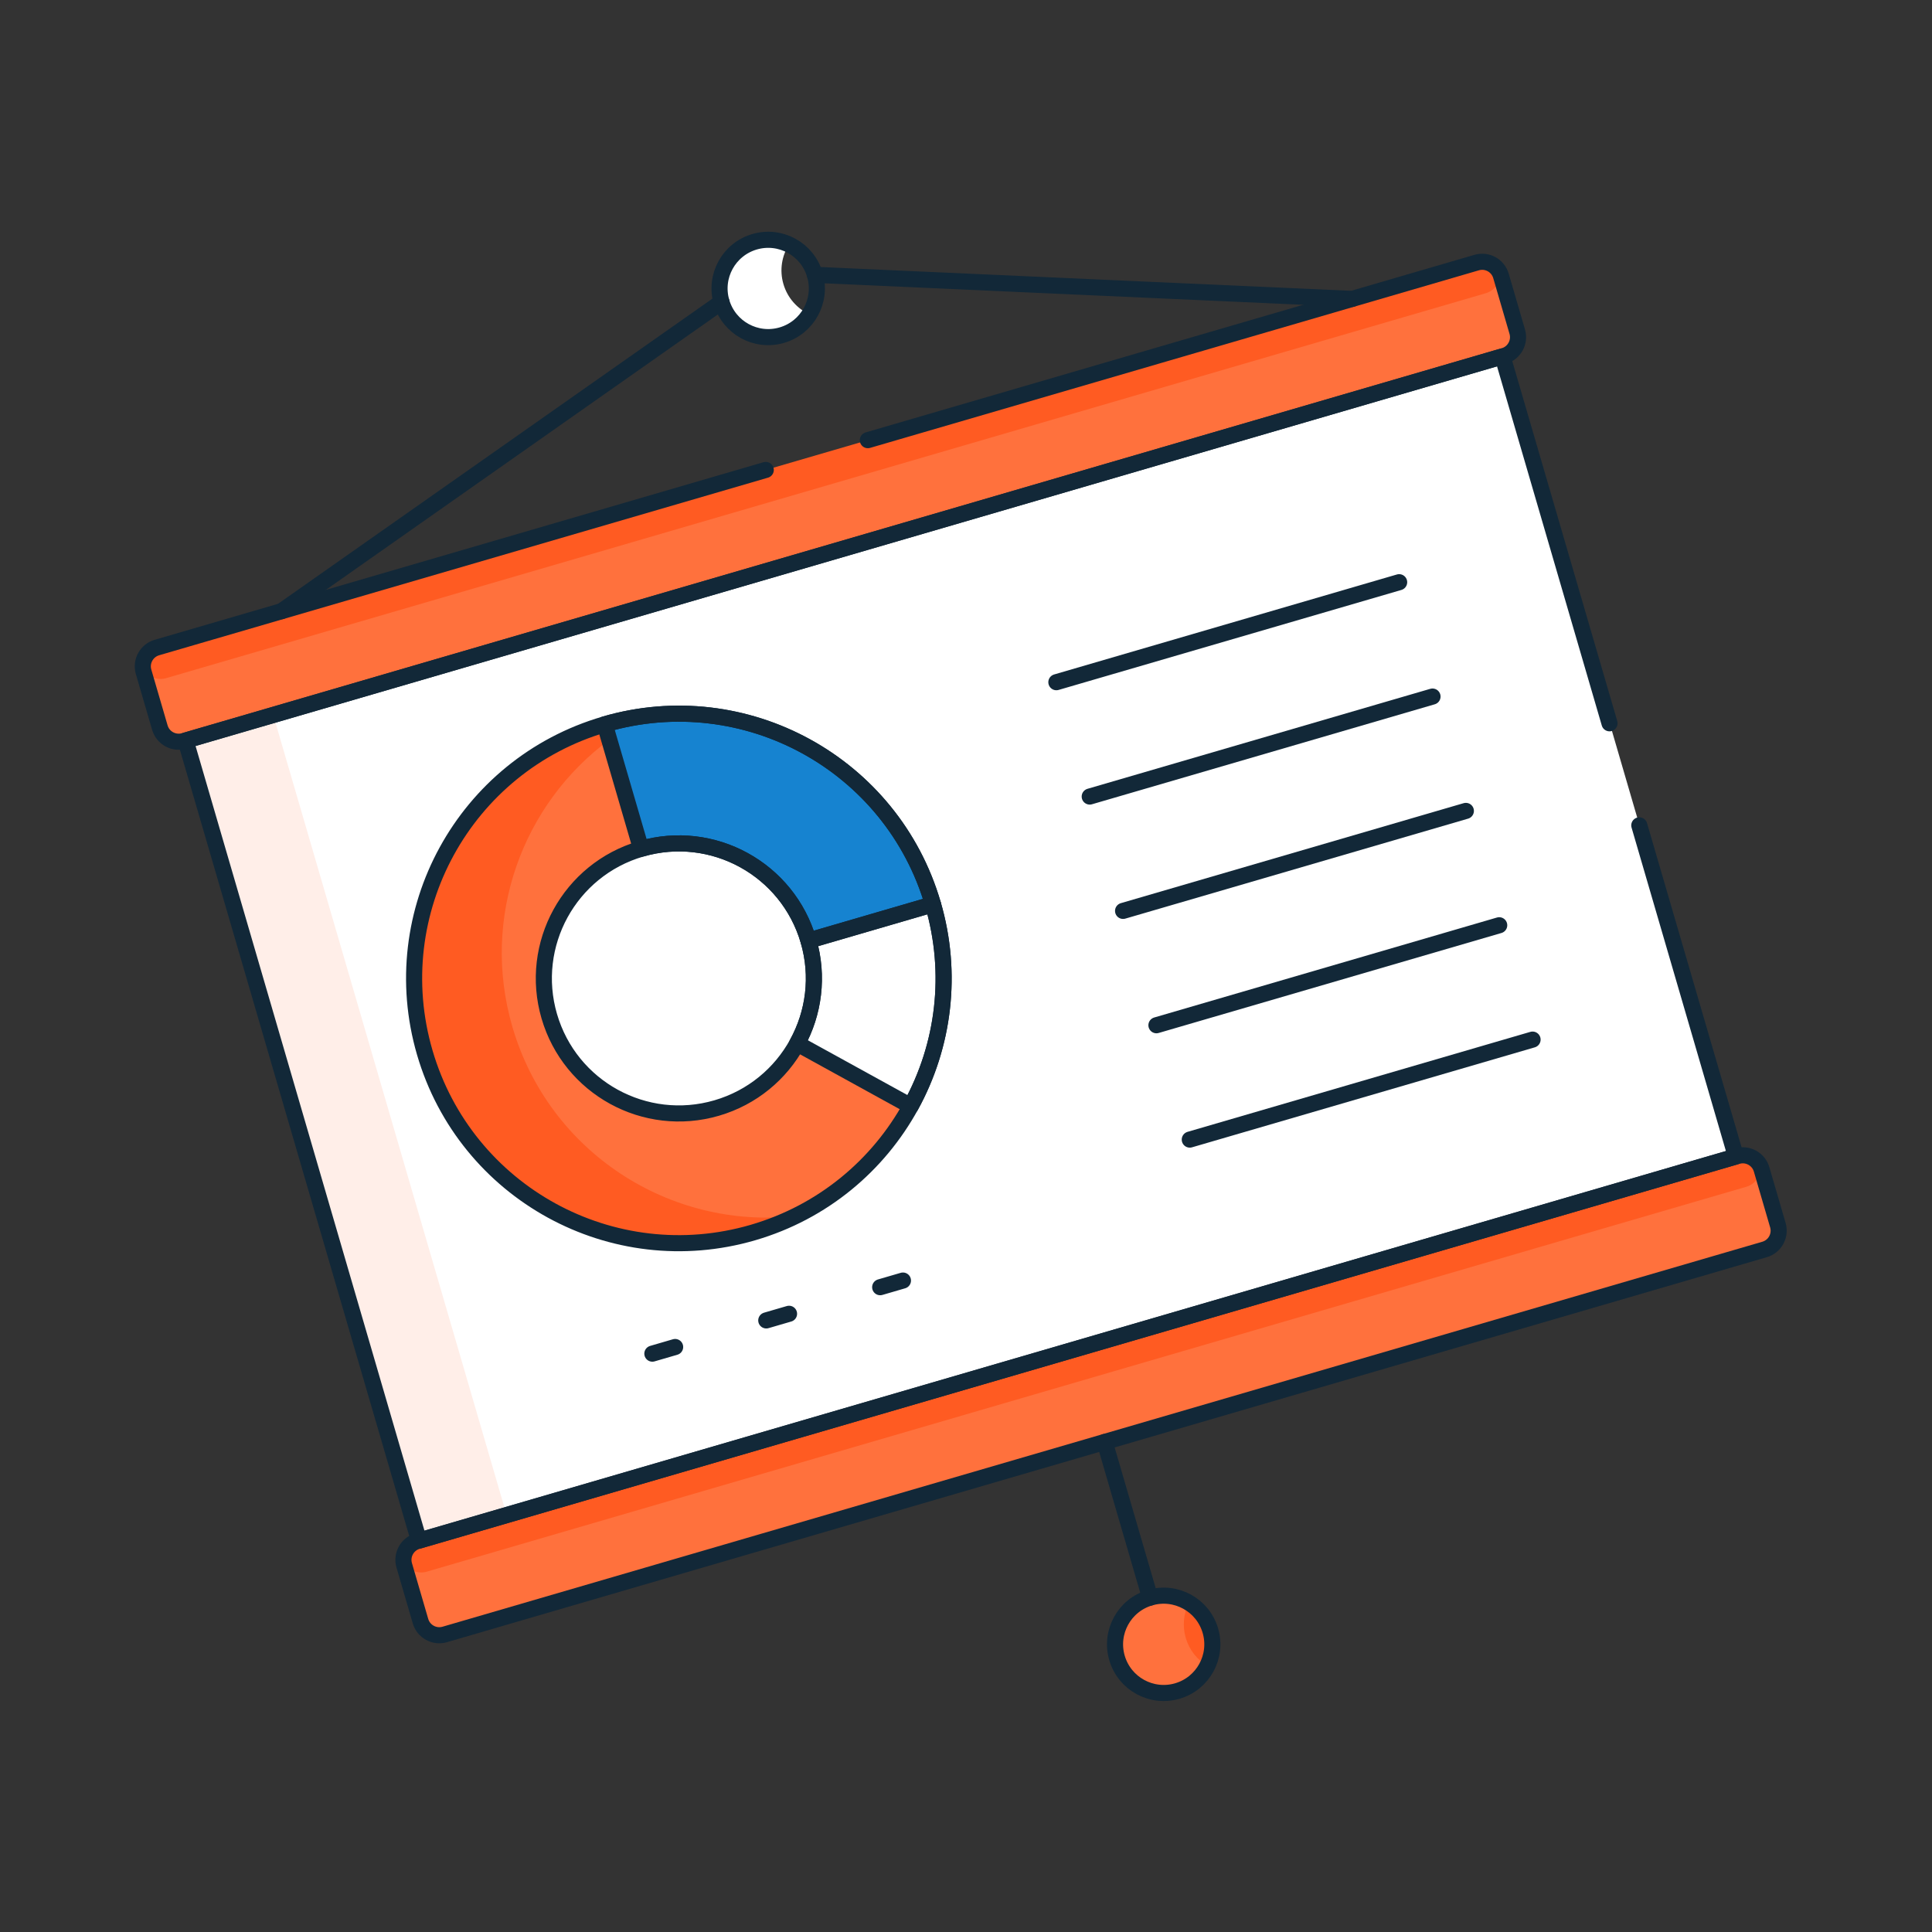 <svg width="480" height="480" viewBox="0 0 480 480" fill="none" xmlns="http://www.w3.org/2000/svg">
<rect x="0" y="0" width="480" height="480" fill="#333333" stroke="none"/>
<g clip-path="url(#clip0_85_92)">
<path d="M105.54 387.564L432.724 292.127L372 83.946L44.815 179.383L105.54 387.564Z" fill="white"/>
<path d="M105.54 387.564L127.276 381.224L66.551 173.042L44.815 179.383L105.54 387.564Z" fill="#FFEEE8"/>
<mask id="mask0_85_92" style="mask-type:luminance" maskUnits="userSpaceOnUse" x="0" y="0" width="480" height="480">
<path d="M0.406 108.721L371.365 0.516L479.57 371.474L108.611 479.679L0.406 108.721Z" fill="white"/>
</mask>
<g mask="url(#mask0_85_92)">
<path d="M277.56 411.9C275.691 405.492 279.37 398.782 285.778 396.913C292.185 395.044 298.895 398.724 300.764 405.131C302.633 411.539 298.954 418.249 292.547 420.118C286.138 421.987 279.429 418.308 277.56 411.9Z" fill="#FF5B22"/>
<path d="M294.596 406.931C293.71 403.895 294.083 400.797 295.388 398.172C292.598 396.494 289.15 395.93 285.778 396.913C279.37 398.782 275.691 405.492 277.56 411.9C279.429 418.308 286.139 421.987 292.546 420.118C295.918 419.135 298.523 416.805 299.973 413.89C297.461 412.378 295.481 409.966 294.596 406.931Z" fill="#FF713D"/>
<path d="M431.675 287.212L103.781 382.856C101.2 383.609 99.718 386.312 100.471 388.892L104.513 402.751C105.266 405.332 107.969 406.813 110.55 406.06L438.444 310.417C441.025 309.664 442.507 306.962 441.754 304.381L437.712 290.522C436.959 287.942 434.256 286.459 431.675 287.212Z" fill="#FF5B22"/>
<path d="M433.9 294.84L106.006 390.483C103.719 391.15 101.34 390.061 100.303 388.008C100.332 388.303 100.385 388.599 100.471 388.893L104.513 402.751C105.266 405.331 107.969 406.813 110.55 406.061L438.444 310.417C441.025 309.664 442.507 306.961 441.754 304.381L437.712 290.523C437.626 290.229 437.512 289.95 437.378 289.687C437.607 291.975 436.187 294.173 433.9 294.84Z" fill="#FF713D"/>
<path d="M194.636 70.563C193.625 67.099 194.247 63.552 196.035 60.724C193.463 59.516 190.461 59.191 187.518 60.05C181.11 61.919 177.432 68.629 179.301 75.037C181.17 81.444 187.879 85.124 194.287 83.255C197.23 82.397 199.587 80.509 201.105 78.107C198.078 76.684 195.646 74.027 194.636 70.563Z" fill="white"/>
<path d="M366.923 65.221L39.029 160.865C36.448 161.618 34.966 164.321 35.718 166.901L39.761 180.76C40.514 183.341 43.216 184.822 45.797 184.069L373.691 88.426C376.272 87.673 377.754 84.971 377.002 82.39L372.959 68.531C372.207 65.951 369.504 64.469 366.923 65.221Z" fill="#FF5B22"/>
<path d="M369.148 72.849L41.253 168.493C38.967 169.16 36.587 168.07 35.55 166.018C35.58 166.312 35.633 166.608 35.718 166.902L39.761 180.761C40.514 183.341 43.216 184.823 45.797 184.07L373.692 88.426C376.272 87.674 377.754 84.971 377.002 82.391L372.959 68.532C372.874 68.238 372.759 67.96 372.626 67.696C372.855 69.984 371.434 72.182 369.148 72.849Z" fill="#FF713D"/>
<path d="M231.84 224.659L200.906 233.682C203.505 242.593 202.237 251.714 198.089 259.249L226.316 274.789C234.731 259.503 236.772 241.566 231.84 224.659Z" fill="white"/>
<path d="M150.293 179.942L159.316 210.875C177.098 205.688 195.719 215.899 200.906 233.682L231.839 224.659C221.669 189.793 185.16 169.771 150.293 179.942Z" fill="#1683D0"/>
<path d="M198.09 259.247C193.96 266.751 186.973 272.685 178.099 275.273C160.317 280.46 141.696 270.249 136.508 252.466C131.321 234.683 141.533 216.063 159.315 210.876L150.292 179.942C115.425 190.113 95.405 226.622 105.575 261.489C115.745 296.356 152.255 316.377 187.123 306.207C204.518 301.133 218.214 289.499 226.313 274.787L198.089 259.25C198.09 259.249 198.09 259.248 198.09 259.247Z" fill="#FF713D"/>
<path d="M161.433 177.707C157.723 178.124 153.999 178.861 150.292 179.942L151.413 183.784C154.528 181.487 157.877 179.45 161.433 177.707Z" fill="#1683D0"/>
<path d="M127.311 255.149C119.369 227.921 129.839 199.69 151.412 183.784L150.292 179.942C115.425 190.113 95.405 226.623 105.575 261.489C115.745 296.357 152.256 316.378 187.123 306.207C190.829 305.126 194.365 303.744 197.717 302.102C166.527 305.609 136.4 286.31 127.311 255.149Z" fill="#FF5B22"/>
<path d="M431.631 287.225L103.737 382.868C101.156 383.621 99.675 386.325 100.427 388.905L104.47 402.764C105.222 405.344 107.924 406.826 110.506 406.073L438.399 310.429C440.98 309.677 442.462 306.975 441.71 304.394L437.667 290.535C436.915 287.955 434.212 286.472 431.631 287.225Z" stroke="#122838" stroke-width="4" stroke-miterlimit="10" stroke-linecap="round" stroke-linejoin="round"/>
<path d="M277.515 411.913C275.646 405.505 279.325 398.795 285.734 396.926C292.141 395.057 298.851 398.736 300.72 405.144C302.589 411.552 298.91 418.262 292.502 420.131C286.094 422 279.384 418.32 277.515 411.913Z" stroke="#122838" stroke-width="4" stroke-miterlimit="10" stroke-linecap="round" stroke-linejoin="round"/>
<path d="M179.256 75.05C177.387 68.642 181.065 61.932 187.474 60.063C193.882 58.194 200.591 61.873 202.46 68.281C204.329 74.689 200.65 81.399 194.243 83.268C187.834 85.137 181.125 81.457 179.256 75.05Z" stroke="#122838" stroke-width="4" stroke-miterlimit="10" stroke-linecap="round" stroke-linejoin="round"/>
<path d="M285.733 396.926L274.452 358.252" stroke="#122838" stroke-width="4" stroke-miterlimit="10" stroke-linecap="round" stroke-linejoin="round"/>
<path d="M69.948 151.846L179.256 75.05" stroke="#122838" stroke-width="4" stroke-miterlimit="10" stroke-linecap="round" stroke-linejoin="round"/>
<path d="M335.915 74.266L202.461 68.281" stroke="#122838" stroke-width="4" stroke-miterlimit="10" stroke-linecap="round" stroke-linejoin="round"/>
<path d="M262.453 169.49L347.615 144.649" stroke="#122838" stroke-width="4" stroke-miterlimit="10" stroke-linecap="round" stroke-linejoin="round"/>
<path d="M270.739 197.9L355.902 173.059" stroke="#122838" stroke-width="4" stroke-miterlimit="10" stroke-linecap="round" stroke-linejoin="round"/>
<path d="M287.313 254.718L372.475 229.877" stroke="#122838" stroke-width="4" stroke-miterlimit="10" stroke-linecap="round" stroke-linejoin="round"/>
<path d="M295.599 283.127L380.762 258.286" stroke="#122838" stroke-width="4" stroke-miterlimit="10" stroke-linecap="round" stroke-linejoin="round"/>
<path d="M279.026 226.309L364.188 201.468" stroke="#122838" stroke-width="4" stroke-miterlimit="10" stroke-linecap="round" stroke-linejoin="round"/>
<path d="M190.378 328.055L196.035 326.405" stroke="#122838" stroke-width="4" stroke-miterlimit="10" stroke-linecap="round" stroke-linejoin="round"/>
<path d="M162.078 336.31L167.735 334.659" stroke="#122838" stroke-width="4" stroke-miterlimit="10" stroke-linecap="round" stroke-linejoin="round"/>
<path d="M218.678 319.8L224.335 318.15" stroke="#122838" stroke-width="4" stroke-miterlimit="10" stroke-linecap="round" stroke-linejoin="round"/>
<path d="M178.055 275.286C160.272 280.473 141.652 270.263 136.464 252.479C131.277 234.696 141.488 216.076 159.271 210.888C177.054 205.701 195.675 215.912 200.862 233.695C206.049 251.479 195.838 270.099 178.055 275.286ZM150.248 179.955C115.381 190.125 95.361 226.636 105.531 261.502C115.701 296.369 152.211 316.39 187.078 306.22C221.945 296.049 241.966 259.539 231.796 224.672C221.625 189.806 185.115 169.784 150.248 179.955Z" stroke="#122838" stroke-width="4" stroke-miterlimit="10" stroke-linecap="round" stroke-linejoin="round"/>
<path d="M231.796 224.672L200.862 233.695C203.461 242.606 202.193 251.727 198.044 259.262L226.272 274.802C234.686 259.516 236.727 241.579 231.796 224.672Z" stroke="#122838" stroke-width="4" stroke-miterlimit="10" stroke-linecap="round" stroke-linejoin="round"/>
<path d="M150.248 179.955L159.271 210.889C177.054 205.702 195.675 215.913 200.862 233.695L231.795 224.672C221.625 189.806 185.116 169.784 150.248 179.955Z" stroke="#122838" stroke-width="4" stroke-miterlimit="10" stroke-linecap="round" stroke-linejoin="round"/>
<path d="M190.252 116.755L38.984 160.878C36.404 161.631 34.922 164.334 35.674 166.915L39.717 180.773C40.47 183.354 43.172 184.835 45.753 184.083L373.647 88.439C376.227 87.686 377.71 84.984 376.957 82.404L372.915 68.545C372.162 65.964 369.459 64.482 366.878 65.235L215.611 109.358" stroke="#122838" stroke-width="4" stroke-miterlimit="10" stroke-linecap="round" stroke-linejoin="round"/>
<path d="M399.882 179.699L373.293 88.543L46.108 183.979L104.092 382.765L431.276 287.329L407.279 205.058" stroke="#122838" stroke-width="4" stroke-miterlimit="10" stroke-linecap="round" stroke-linejoin="round"/>
</g>
</g>
<defs>
<clipPath id="clip0_85_92">
<rect width="386.417" height="386.417" fill="white" transform="translate(0.406 108.721) rotate(-16.262)"/>
</clipPath>
</defs>
</svg>
